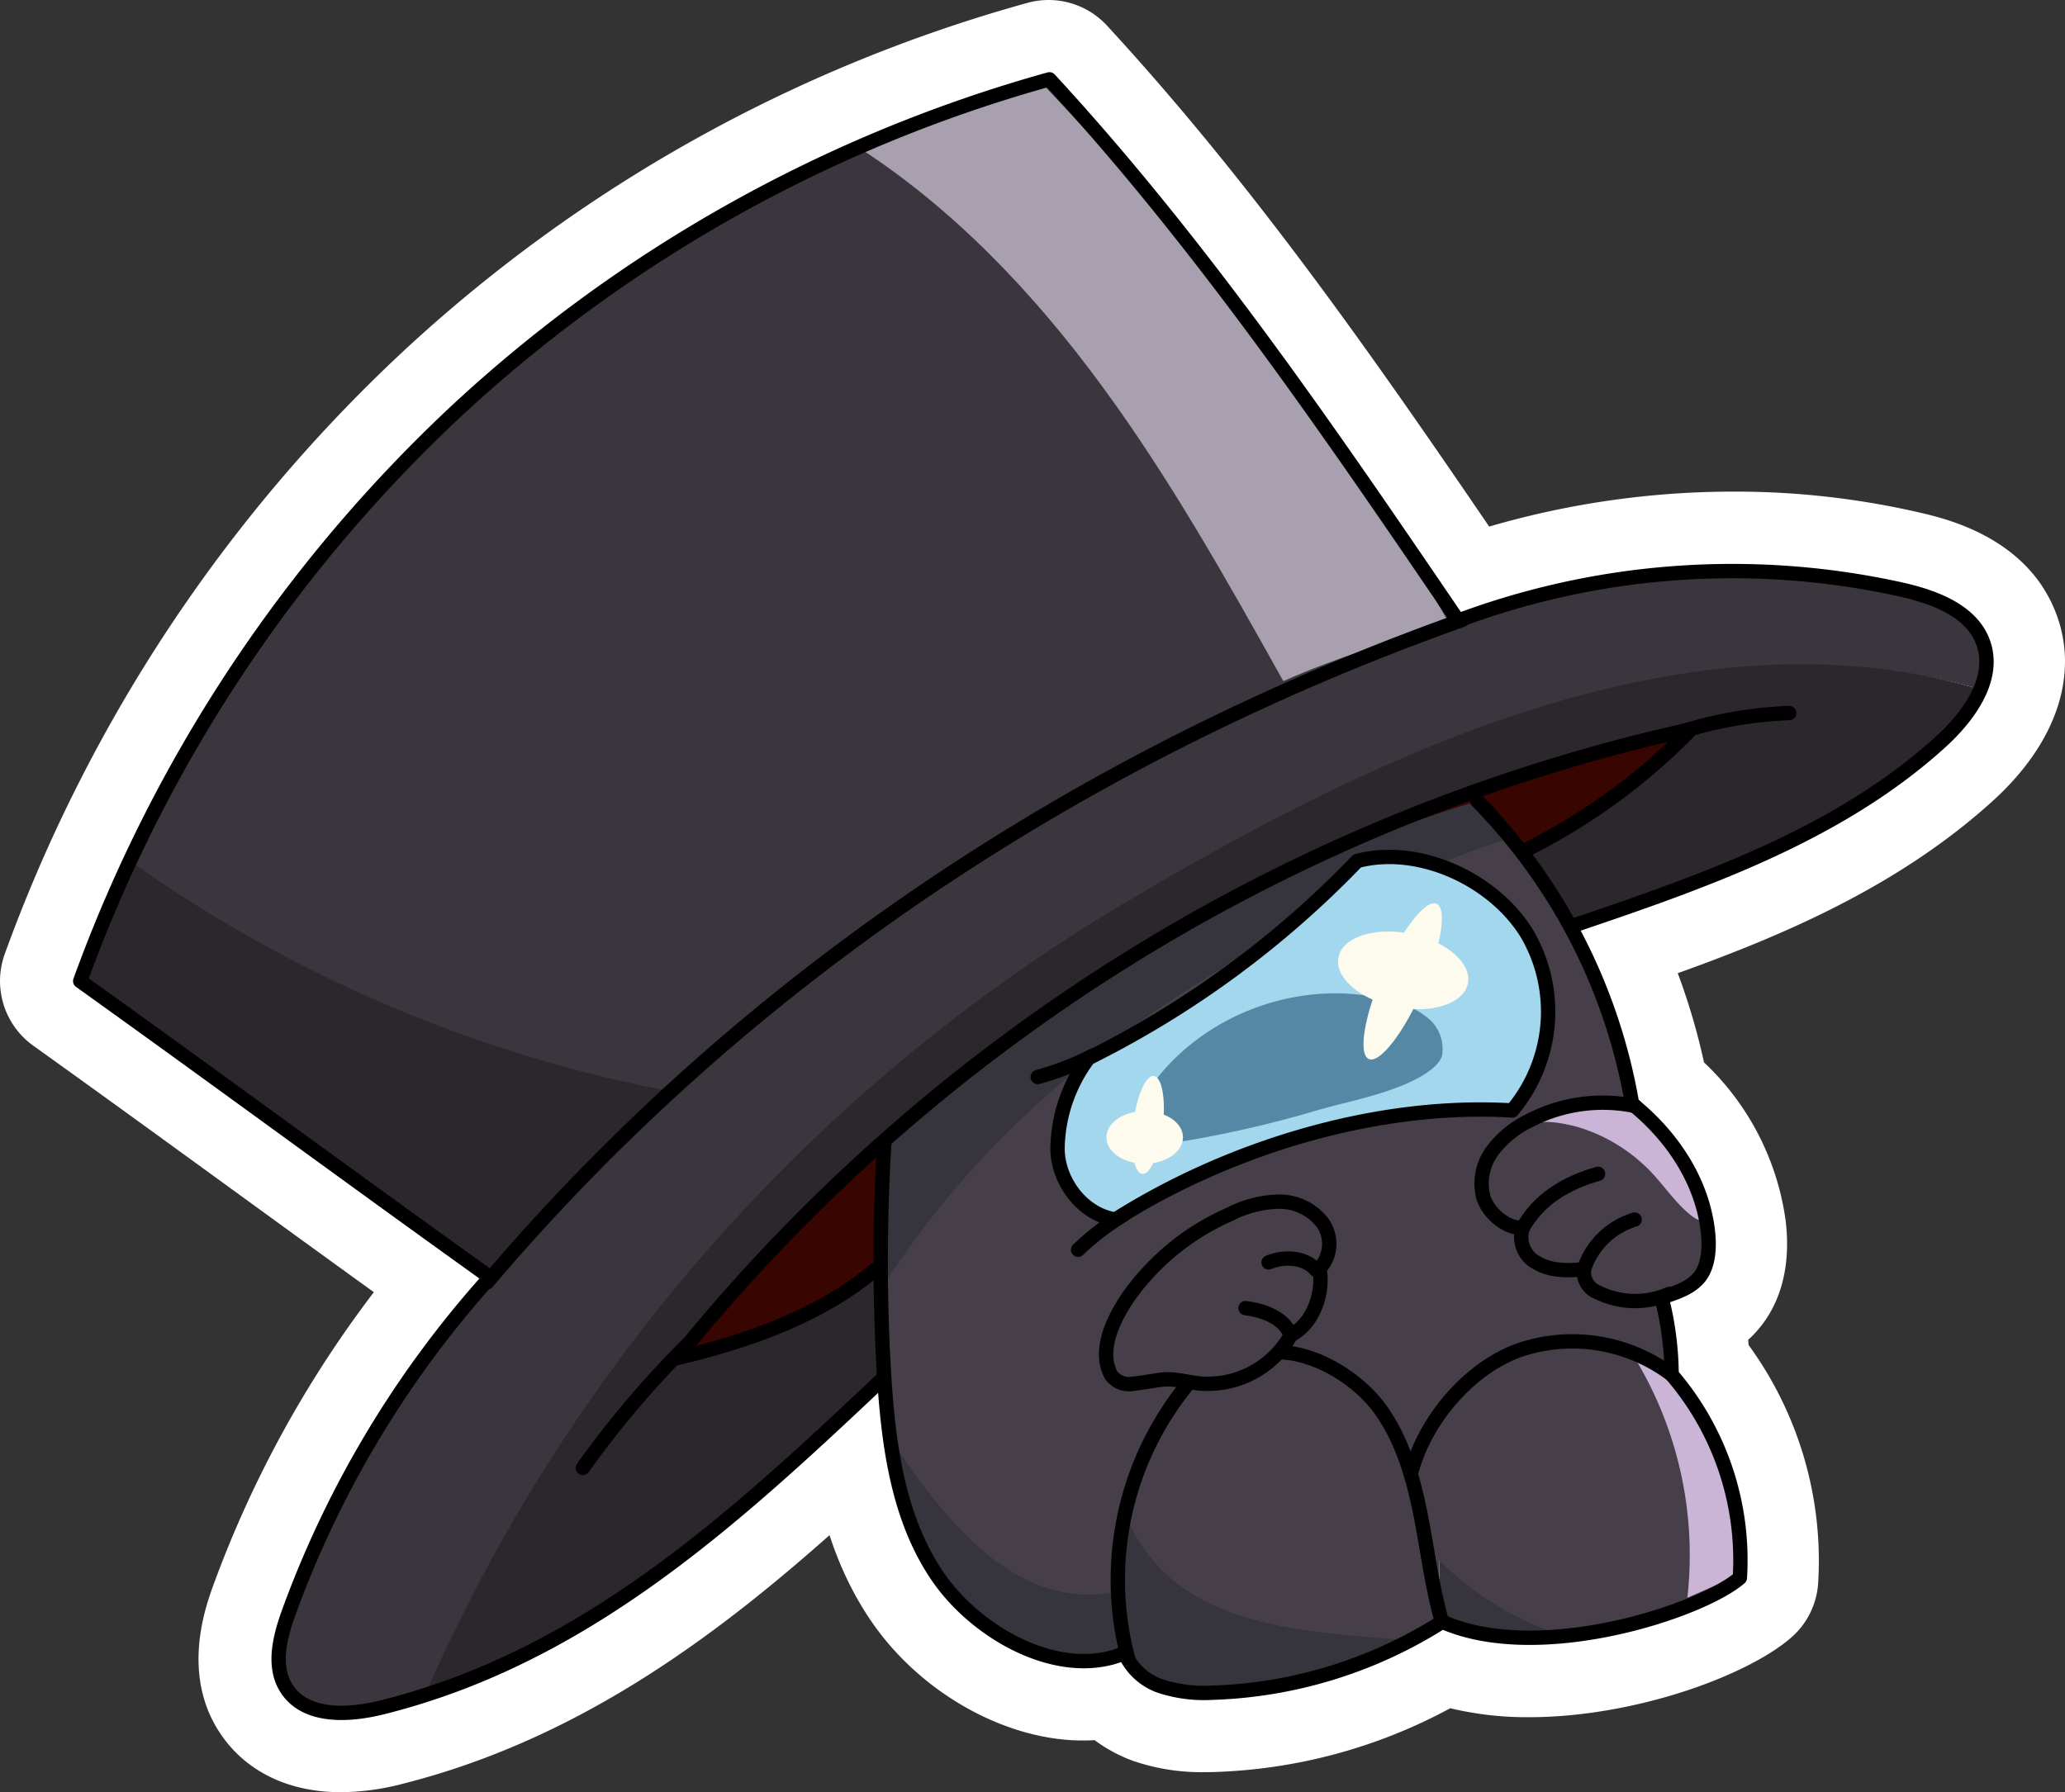 <svg xmlns="http://www.w3.org/2000/svg" viewBox="0 0 287.989 250"><rect x="0" y="0" width="287.989" height="250" fill="#333333" stroke="none"/><defs><style>.cls-1,.cls-2{fill:#fff;}.cls-2{stroke:#fff;stroke-width:10px;}.cls-13,.cls-2{stroke-linecap:round;stroke-linejoin:round;}.cls-3{fill:#3b363e;}.cls-4{fill:#2c272d;}.cls-5{fill:#380500;}.cls-6{fill:#36343c;}.cls-7{fill:#463f4a;}.cls-8{fill:#a2d7ee;}.cls-9{fill:#a9a0af;}.cls-10{fill:#5488a4;}.cls-11{fill:#fdfbed;}.cls-12{fill:#cab5d6;}.cls-13{fill:none;stroke:#000;stroke-width:2px;}</style></defs><title>among-us-gray-character-in-big-top-hat</title><g id="Layer_10"><path d="M53.511,268.935c-6.725-0-10.13-3.041-11.803-5.592-3.282-5.004-1.837-10.771-.213-15.237a148.827,148.827,0,0,1,25.368-44.054C58.79,198.249,50.644,192.33,42.725,186.575c-9.374-6.812-19.067-13.855-28.565-20.651a5,5,0,0,1-1.793-5.765,209.106,209.106,0,0,1,53.896-81.608,204.463,204.463,0,0,1,84.621-47.294,5,5,0,0,1,5.038,1.422c20.801,22.565,38.373,48.064,55.286,72.91a117.486,117.486,0,0,1,36.618-5.95,108.341,108.341,0,0,1,24.531,2.773c2.968.69,12.001,2.792,14.8,10.516a13.806,13.806,0,0,1-.463,10.183,4.996,4.996,0,0,1-6.022,2.86,70.026,70.026,0,0,0-19.791-2.771c-32.357,0-66.784,20.478-94.446,36.932l-1.558.926c-33.709,19.919-54.746,48.421-77.017,78.598-6.042,8.186-12.289,16.65-18.788,24.901a4.998,4.998,0,0,1-2.4,1.667c-2.161.693-4.205,1.278-6.251,1.791a28.661,28.661,0,0,1-6.909.922Z" class="cls-1" transform="translate(-6.006 -25)"/><path d="M152.246,36.068c21.394,23.208,39.234,49.413,56.99,75.51a111.683,111.683,0,0,1,38.59-6.939,103.302,103.302,0,0,1,23.398,2.643c4.552,1.059,9.64,2.955,11.232,7.349a8.809,8.809,0,0,1-.372,6.543,74.657,74.657,0,0,0-21.203-2.975c-34.343.001-69.519,21.293-98.559,38.56-44.086,26.051-67.286,66.752-97.177,104.703-1.944.623-3.919,1.196-5.938,1.701a23.959,23.959,0,0,1-5.696.772c-3.084,0-5.985-.838-7.621-3.333-2.049-3.125-.974-7.275.305-10.786A142.744,142.744,0,0,1,74.233,203.185C55.217,189.578,36.086,175.464,17.07,161.857A204.11,204.11,0,0,1,69.672,82.209a200.503,200.503,0,0,1,82.574-46.141m-.001-10a9.991,9.991,0,0,0-2.722.378,209.415,209.415,0,0,0-86.668,48.446,214.131,214.131,0,0,0-55.191,83.568,10,10,0,0,0,3.586,11.529c9.479,6.783,19.161,13.818,28.524,20.622,6.53,4.745,13.215,9.603,19.889,14.417a153.888,153.888,0,0,0-22.866,41.366c-1.189,3.267-4.348,11.945.73,19.689,1.922,2.932,6.555,7.85,15.984,7.85a33.656,33.656,0,0,0,8.123-1.071c2.15-.538,4.297-1.153,6.564-1.88a10,10,0,0,0,4.802-3.335c6.546-8.311,12.817-16.807,18.881-25.023,21.961-29.756,42.705-57.862,75.528-77.257l1.578-.939c27.137-16.142,60.909-36.23,91.893-36.231a65.034,65.034,0,0,1,18.379,2.568,9.992,9.992,0,0,0,12.045-5.72,18.717,18.717,0,0,0,.554-13.821c-3.722-10.274-14.745-12.84-18.367-13.683a113.381,113.381,0,0,0-25.665-2.903A122.435,122.435,0,0,0,213.252,99.708c-16.376-24.02-33.468-48.52-53.653-70.417a10.001,10.001,0,0,0-7.353-3.222Z" class="cls-1" transform="translate(-6.006 -25)"/><path d="M65.145,266.461a5,5,0,0,1-4.579-7.009A244.05,244.05,0,0,1,160.312,146.58c26.554-15.789,61.557-33.92,96.724-33.92a93.63,93.63,0,0,1,26.46,3.717,5,5,0,0,1,3.197,6.733,27.406,27.406,0,0,1-6.873,9.146c-15.322,13.881-35.465,20.695-53.238,26.707-29.979,10.141-60.711,30.354-93.952,61.793-18.233,17.244-38.899,36.789-65.96,45.467A5.005,5.005,0,0,1,65.145,266.461Z" class="cls-1" transform="translate(-6.006 -25)"/><path d="M257.036,117.66a88.238,88.238,0,0,1,25.048,3.513,22.184,22.184,0,0,1-5.62,7.377c-14.318,12.972-33.181,19.485-51.482,25.676-35.751,12.094-68.366,36.963-95.786,62.897-19.607,18.544-38.833,36.252-64.051,44.339a240.705,240.705,0,0,1,97.711-110.577C190.798,134.271,224.078,117.66,257.036,117.66m0-10c-36.385,0-72.176,18.507-99.291,34.63a248.184,248.184,0,0,0-60.338,50.063A252.072,252.072,0,0,0,55.987,257.444a9.999,9.999,0,0,0,12.211,13.54c28.145-9.026,49.249-28.985,67.869-46.596,32.706-30.933,62.838-50.785,92.119-60.689,18.234-6.168,38.9-13.159,54.992-27.737a31.433,31.433,0,0,0,8.126-10.916,10,10,0,0,0-6.395-13.465,98.62,98.62,0,0,0-27.872-3.921Z" class="cls-1" transform="translate(-6.006 -25)"/><path d="M127.908,202.146c-7.65,6.468-17.887,9.997-27.633,12.312a251.305,251.305,0,0,1,141.47-87.74A85.368,85.368,0,0,1,219.087,143.372" class="cls-2" transform="translate(-6.006 -25)"/><path d="M128.733,209.924a5.001,5.001,0,0,1-5-4.933c-.093-6.919.076-14.147.488-20.901a5,5,0,0,1,1.521-3.295c23.035-22.206,51.529-38.641,84.69-48.849a5.001,5.001,0,0,1,5.035,1.272c1.646,1.673,3.298,3.515,4.91,5.475a5,5,0,0,1-2.26,7.913c-15.447,5.224-28.277,18.016-40.685,30.387-14.086,14.044-28.652,28.567-47.607,32.812A4.995,4.995,0,0,1,128.733,209.924Z" class="cls-1" transform="translate(-6.006 -25)"/><path d="M211.903,136.725c1.616,1.642,3.149,3.365,4.612,5.144-34.35,11.616-53.927,55.475-87.783,63.056-.093-6.928.08-13.984.48-20.53,23.288-22.45,51.775-38.153,82.691-47.669m-.001-10a9.99,9.99,0,0,0-2.941.443c-33.918,10.441-63.084,27.273-86.689,50.027a10,10,0,0,0-3.041,6.59c-.42,6.878-.592,14.234-.497,21.273a10,10,0,0,0,12.184,9.624c20.368-4.561,35.455-19.603,50.045-34.15,12.554-12.517,24.412-24.341,38.756-29.191a10,10,0,0,0,4.52-15.825c-1.708-2.076-3.46-4.03-5.208-5.806a10.001,10.001,0,0,0-7.128-2.986Z" class="cls-1" transform="translate(-6.006 -25)"/><path d="M174.121,266.136a23.161,23.161,0,0,1-7.97-1.188,14.424,14.424,0,0,1-5.523-3.543,20.377,20.377,0,0,1-3.6.314c-8.785,0-18.852-5.741-24.481-13.96-3.869-5.65-6.248-12.48-7.487-21.495a5,5,0,0,1,9.143-3.411c3.615,5.546,8.587,7.941,14.883,10.973,2.526,1.216,5.231,2.519,8.062,4.129a13.977,13.977,0,0,1,1.237-3.865,5.001,5.001,0,0,1,4.471-2.764c.105,0,.211.003.317.01,13.013.824,20.328,6.405,26.206,10.889,4.517,3.446,8.084,6.167,13.504,6.622a5,5,0,0,1,1.898,9.414,67.203,67.203,0,0,1-29.796,7.867C174.697,266.133,174.409,266.136,174.121,266.136Z" class="cls-1" transform="translate(-6.006 -25)"/><path d="M130.013,225.584c7.396,11.35,18.958,11.545,31.775,21.424,1.068,0-1.068-6.408,1.068-10.68,21.094,1.335,24.491,16.237,39.608,17.504a62.353,62.353,0,0,1-27.561,7.299q-.388.006-.777.007a18.309,18.309,0,0,1-6.269-.888,8.402,8.402,0,0,1-5.124-4.653,14.464,14.464,0,0,1-5.707,1.124c-7.705,0-15.979-5.395-20.355-11.786-3.902-5.698-5.71-12.444-6.659-19.35m-.003-10.001a10.003,10.003,0,0,0-9.904,11.362c1.348,9.813,3.99,17.324,8.315,23.639,5.5,8.031,16.478,16.136,28.606,16.136q.991,0,1.963-.074a19.847,19.847,0,0,0,5.456,3.003,28.312,28.312,0,0,0,9.68,1.487q.47,0,.938-.008a72.223,72.223,0,0,0,32.032-8.435,10,10,0,0,0-3.797-18.827c-3.789-.318-6.339-2.144-10.888-5.615-6.076-4.636-14.397-10.985-28.923-11.904q-.318-.02-.634-.02a10.001,10.001,0,0,0-8.387,4.558c-1.098-.545-2.169-1.061-3.211-1.563-6.578-3.168-10.138-5.016-12.863-9.198a10.002,10.002,0,0,0-8.381-4.541Z" class="cls-1" transform="translate(-6.006 -25)"/><path d="M219.22,258.456a35.422,35.422,0,0,1-13.754-2.467,5.002,5.002,0,0,1-2.87-3.246,36.61,36.61,0,0,1-.951-10.006,5,5,0,0,1,7.018-4.575,30.868,30.868,0,0,0,4.103,1.365c4.53,1.28,10.168,2.873,15.528,10.901a5,5,0,0,1-3.667,7.752c-1.849.183-3.668.276-5.406.276Z" class="cls-1" transform="translate(-6.006 -25)"/><path d="M206.645,242.736c6.052,2.67,11.57,1.602,17.49,10.468-1.643.163-3.29.251-4.916.251a30.662,30.662,0,0,1-11.812-2.075,32.477,32.477,0,0,1-.762-8.645m.001-10a10,10,0,0,0-10.001,10,41.16,41.16,0,0,0,1.14,11.368,10,10,0,0,0,5.74,6.492,40.347,40.347,0,0,0,15.693,2.859c1.903,0,3.888-.101,5.9-.3a10,10,0,0,0,7.332-15.504c-6.384-9.561-13.287-11.512-18.326-12.936a26.929,26.929,0,0,1-3.444-1.128,9.993,9.993,0,0,0-4.036-.851Z" class="cls-1" transform="translate(-6.006 -25)"/><path d="M202.463,258.831q-.209,0-.417-.018-1.443-.121-2.916-.235c-10.921-.863-23.791-1.881-32.784-9.229a5.407,5.407,0,0,1-.723.98,5.238,5.238,0,0,1-2.968,1.605,24.463,24.463,0,0,1-4.945.513c-14.321,0-24.564-12.897-31.887-24.134a5.008,5.008,0,0,1-.765-2.05c-.362-2.639-.633-5.44-.853-8.816-.256-3.927-.415-8.119-.473-12.457a5,5,0,0,1,.762-2.72c22.689-36.239,61.694-55.425,90.419-65.138a4.999,4.999,0,0,1,5.463,1.56,84.448,84.448,0,0,1,17.727,37.662c3.87,3.575,5.803,7.46,7.68,11.23.426.856.861,1.731,1.331,2.624,1.841,3.497,2.763,9.732,1.042,13.708a10.813,10.813,0,0,1-4.789,5.067,58.661,58.661,0,0,1,.559,5.857A44.772,44.772,0,0,1,253.514,245.46a4.998,4.998,0,0,1-1.712,3.418c-4.831,4.187-16.767,8.272-27.175,9.302q-.246.024-.492.024a5,5,0,0,1-1.52-.237,50.287,50.287,0,0,1-10.564-4.733,4.999,4.999,0,0,1-3.743,3.064c-1.128.669-2.31,1.327-3.529,1.964A5.004,5.004,0,0,1,202.463,258.831Z" class="cls-1" transform="translate(-6.006 -25)"/><path d="M216.516,141.869a79.693,79.693,0,0,1,16.983,37.115c4.92,3.942,6.509,8.456,9.192,13.554,1.223,2.324,1.921,6.983.878,9.392-.986,2.279-3.607,3.285-5.966,4.061a43.762,43.762,0,0,1,1.403,10.757,39.662,39.662,0,0,1,9.522,28.351c-3.452,2.992-13.832,7.06-24.392,8.104a42.837,42.837,0,0,1-17.49-10.468,32.477,32.477,0,0,0,.762,8.645c-.126-.053-.257-.1-.382-.155-1.478.926-3.004,1.792-4.562,2.606-15.117-1.267-33.073-1.635-39.608-17.504-2.136,4.272,0,10.68-1.068,10.68a19.409,19.409,0,0,1-4.077.44c-12.02,0-21.034-11.639-27.697-21.864-.387-2.814-.634-5.653-.817-8.461-.256-3.928-.407-8.04-.463-12.198,19.742-31.531,53.433-51.44,87.783-63.056m-.002-10.001a9.985,9.985,0,0,0-3.202.527c-29.496,9.974-69.583,29.733-93.055,67.222a10,10,0,0,0-1.523,5.441c.059,4.422.222,8.699.483,12.714.228,3.502.511,6.417.889,9.172a10.001,10.001,0,0,0,1.529,4.099c5.149,7.901,17.207,26.404,36.075,26.404a29.477,29.477,0,0,0,5.905-.606,10.274,10.274,0,0,0,3.121-1.115,40.254,40.254,0,0,0,8.02,3.81c7.827,2.749,16.408,3.427,23.979,4.026q1.46.115,2.892.233.418.035.835.035a10,10,0,0,0,4.632-1.138c1.067-.558,2.108-1.131,3.113-1.713a9.987,9.987,0,0,0,2.975-1.437,56.577,56.577,0,0,0,7.912,3.187,10,10,0,0,0,3.04.473q.492,0,.984-.049c11.672-1.154,24.271-5.57,29.958-10.499a10,10,0,0,0,3.424-6.835,49.92,49.92,0,0,0-9.675-32.813q-.057-.817-.134-1.652a14.879,14.879,0,0,0,4.054-5.453c2.426-5.607,1.189-13.47-1.206-18.022-.435-.827-.845-1.65-1.279-2.522-1.809-3.635-3.813-7.663-7.56-11.507a89.498,89.498,0,0,0-18.462-38.335,10.001,10.001,0,0,0-7.725-3.648Z" class="cls-1" transform="translate(-6.006 -25)"/><path d="M161.453,200.11a4.992,4.992,0,0,1-.717-.052c-6.879-.997-12.425-7.708-12.363-14.958a26.466,26.466,0,0,1,5.289-15.456,4.993,4.993,0,0,1,1.788-1.511,130.858,130.858,0,0,0,36.13-26.517,4.998,4.998,0,0,1,2.311-1.349,22.511,22.511,0,0,1,5.735-.727,28.484,28.484,0,0,1,23.411,12.986,26.417,26.417,0,0,1-2.496,30.668,5.001,5.001,0,0,1-3.766,1.711c-.101,0-.202-.003-.303-.009-1.352-.082-2.743-.124-4.134-.124-15.761,0-33.784,5.444-48.212,14.563A5.001,5.001,0,0,1,161.453,200.11Z" class="cls-1" transform="translate(-6.006 -25)"/><path d="M199.626,144.541a23.561,23.561,0,0,1,19.162,10.622,21.476,21.476,0,0,1-2.014,24.744q-2.205-.134-4.437-.133c-17.543.001-36.22,6.069-50.883,15.336-4.568-.662-8.12-5.351-8.08-9.967a21.474,21.474,0,0,1,4.321-12.541,135.503,135.503,0,0,0,37.471-27.499,17.499,17.499,0,0,1,4.462-.562m0-10h-0a27.523,27.523,0,0,0-7.01.892,10,10,0,0,0-4.621,2.698,126.009,126.009,0,0,1-34.789,25.534,10,10,0,0,0-3.577,3.023,31.431,31.431,0,0,0-6.256,18.368c-.085,9.822,7.226,18.585,16.645,19.95a10,10,0,0,0,6.777-1.443c13.661-8.634,30.686-13.789,45.541-13.789,1.292,0,2.58.038,3.831.114q.304.018.606.018a10,10,0,0,0,7.532-3.423,31.521,31.521,0,0,0,2.979-36.593A33.658,33.658,0,0,0,199.626,134.541Z" class="cls-1" transform="translate(-6.006 -25)"/><path d="M74.311,208.053a4.988,4.988,0,0,1-2.614-.739c-8.827-5.418-16.576-11.271-24.07-16.933-5.098-3.852-10.37-7.834-16.023-11.719-3.339-2.294-5.875-4.081-8.9-6.211-2.389-1.683-5.084-3.581-8.731-6.122a5,5,0,0,1-1.884-5.689c2.111-6.311,4.283-12.444,7.64-18.098a5,5,0,0,1,7.201-1.52,187.318,187.318,0,0,0,74.037,31.41,5,5,0,0,1,2.603,8.472c-4.257,4.207-8.616,8.582-12.831,12.812-4.237,4.252-8.618,8.649-12.91,12.891A4.996,4.996,0,0,1,74.311,208.053Z" class="cls-1" transform="translate(-6.006 -25)"/><path d="M24.027,145.096a191.811,191.811,0,0,0,76.026,32.254c-8.548,8.45-17.192,17.254-25.741,25.704-14.522-8.913-25.737-18.792-39.877-28.511-5.965-4.1-9.356-6.569-17.606-12.315,1.95-5.831,4.059-11.844,7.198-17.131m-0-10a10.001,10.001,0,0,0-8.599,4.895c-3.608,6.077-5.972,12.751-8.083,19.066a10,10,0,0,0,3.768,11.377c3.637,2.533,6.324,4.426,8.706,6.104,2.995,2.109,5.581,3.931,8.951,6.247C34.332,186.605,39.558,190.553,44.612,194.371c7.589,5.733,15.436,11.661,24.469,17.205a9.999,9.999,0,0,0,12.261-1.411c4.301-4.252,8.685-8.651,12.924-12.905,4.213-4.228,8.569-8.6,12.817-12.798a10,10,0,0,0-5.206-16.944,182.284,182.284,0,0,1-72.047-30.566,10.001,10.001,0,0,0-5.803-1.856Z" class="cls-1" transform="translate(-6.006 -25)"/><path d="M184.865,125.019a5,5,0,0,1-4.366-2.561c-7.665-13.707-15.591-27.88-24.958-40.641C145.108,67.606,134.296,57.038,122.484,49.507a5,5,0,0,1,.439-8.682c7.417-3.735,14.334-5.753,21.658-7.89,1.585-.462,3.199-.933,4.854-1.432a5,5,0,0,1,5.059,1.333,397.957,397.957,0,0,1,57.845,76.646,5.001,5.001,0,0,1-2.891,7.271l-.19.058c-7.532,2.278-15.32,4.634-22.358,7.773A4.982,4.982,0,0,1,184.865,125.019Z" class="cls-1" transform="translate(-6.006 -25)"/><path d="M150.879,36.29c21.773,22.787,41.456,48.329,57.121,75.677-7.741,2.342-15.751,4.756-23.137,8.05-7.865-14.064-15.756-28.169-25.291-41.158s-20.812-24.905-34.399-33.568c8.566-4.313,16.525-6.233,25.706-9.001m-.001-10a9.989,9.989,0,0,0-2.886.426c-1.639.494-3.239.961-4.809,1.419-7.55,2.203-14.681,4.284-22.508,8.225a10,10,0,0,0-.879,17.364c11.28,7.192,21.654,17.35,31.714,31.053,9.184,12.511,17.033,26.547,24.625,40.122a9.994,9.994,0,0,0,12.801,4.252c6.751-3.011,14.385-5.32,21.769-7.554l.191-.058a10,10,0,0,0,5.782-14.542,402.946,402.946,0,0,0-58.568-77.615,10.001,10.001,0,0,0-7.231-3.092Z" class="cls-1" transform="translate(-6.006 -25)"/><path d="M168.626,189.358c-4.791,0-7.078-2.106-8.153-3.873-1.043-1.716-2.31-5.355.932-10.457,6.355-10,18.41-16.46,30.71-16.46a33.885,33.885,0,0,1,10.32,1.581,15.387,15.387,0,0,1,6.686,3.842,10.58,10.58,0,0,1,2.922,7.989c-.098,3.606-2.875,6.591-8.251,8.873a60.287,60.287,0,0,1-9.11,2.85c-1.602.406-3.115.789-4.651,1.263a163.585,163.585,0,0,1-17.028,3.951A25.603,25.603,0,0,1,168.626,189.358Z" class="cls-1" transform="translate(-6.006 -25)"/><path d="M192.115,163.568a28.939,28.939,0,0,1,8.8,1.344,10.657,10.657,0,0,1,4.588,2.53,5.599,5.599,0,0,1,1.542,4.402c-.049,1.81-3.004,3.471-5.207,4.406-4.449,1.887-8.745,2.537-13.284,3.938a159.576,159.576,0,0,1-16.421,3.805,20.801,20.801,0,0,1-3.508.365c-1.635,0-3.189-.333-3.882-1.472-.961-1.579-.111-3.617.881-5.177,5.614-8.834,16.082-14.142,26.49-14.142m0-10a41.542,41.542,0,0,0-34.93,18.778c-4.869,7.661-2.31,13.558-.984,15.738,1.426,2.343,4.936,6.274,12.425,6.274a30.421,30.421,0,0,0,5.246-.517,169.446,169.446,0,0,0,17.634-4.098c1.413-.436,2.865-.804,4.403-1.193a65.235,65.235,0,0,0,9.836-3.094c9.143-3.879,11.19-9.395,11.297-13.339a15.549,15.549,0,0,0-4.303-11.577,20.375,20.375,0,0,0-8.783-5.154,38.89,38.89,0,0,0-11.84-1.818Z" class="cls-1" transform="translate(-6.006 -25)"/><path d="M203.646,170.786a20.697,20.697,0,0,1-4.102-.419,18.519,18.519,0,0,1-8.364-3.911c-2.889-2.505-4.178-5.754-3.538-8.915.936-4.616,5.589-7.6,11.854-7.6a20.692,20.692,0,0,1,4.102.419c7.94,1.609,13.057,7.123,11.901,12.826C214.564,167.803,209.912,170.786,203.646,170.786Z" class="cls-1" transform="translate(-6.006 -25)"/><path d="M199.498,154.941a15.698,15.698,0,0,1,3.108.32c4.986,1.01,8.565,4.114,7.994,6.933-.449,2.214-3.325,3.593-6.954,3.593a15.702,15.702,0,0,1-3.108-.32c-4.986-1.01-8.565-4.114-7.994-6.933.449-2.214,3.325-3.593,6.954-3.593m.001-10h-0c-8.615 0-15.349,4.665-16.756,11.607-.994,4.904.936,10.02,5.162,13.685a23.254,23.254,0,0,0,10.647,5.034,25.712,25.712,0,0,0,5.094.519c8.615,0,15.348-4.664,16.755-11.607.994-4.904-.936-10.02-5.162-13.685a23.253,23.253,0,0,0-10.647-5.034,25.708,25.708,0,0,0-5.093-.519Z" class="cls-1" transform="translate(-6.006 -25)"/><path d="M165.525,192.332c-5.798,0-10.34-3.809-10.34-8.671s4.542-8.671,10.34-8.671c5.798,0,10.34,3.809,10.34,8.671S171.324,192.332,165.525,192.332Z" class="cls-1" transform="translate(-6.006 -25)"/><path d="M165.526,179.989c2.949,0,5.34,1.644,5.34,3.671s-2.391,3.671-5.34,3.671-5.34-1.644-5.34-3.671,2.391-3.671,5.34-3.671m0-10c-8.602,0-15.34,6.005-15.34,13.671s6.738,13.671,15.34,13.671,15.34-6.005,15.34-13.671-6.738-13.671-15.34-13.671Z" class="cls-1" transform="translate(-6.006 -25)"/><path d="M197.121,177.797a5.808,5.808,0,0,1-2.334-.484c-2.146-.935-4.495-3.327-3.501-9.411a40.566,40.566,0,0,1,2.882-9.201C196.692,152.907,200.775,146,205.89,146a5.804,5.804,0,0,1,2.333.483c6.065,2.644,3.685,11.582.62,18.613C206.317,170.891,202.234,177.797,197.121,177.797Z" class="cls-1" transform="translate(-6.006 -25)"/><path d="M205.89,151a.831.831,0,0,1,.336.067c1.521.663.64,6.049-1.966,12.031-2.429,5.574-5.5,9.699-7.138,9.699a.831.831,0,0,1-.336-.067c-1.521-.663-.64-6.049,1.966-12.031,2.429-5.574,5.5-9.698,7.138-9.699m0-10h-.001c-6.28.001-10.07,5.132-11.315,6.818a46.453,46.453,0,0,0-4.989,8.886,44.989,44.989,0,0,0-3.233,10.392c-1.652,10.107,3.953,13.718,6.439,14.801a10.774,10.774,0,0,0,4.331.9c6.281,0,10.071-5.132,11.316-6.818a46.458,46.458,0,0,0,4.989-8.886,44.987,44.987,0,0,0,3.233-10.392c1.652-10.107-3.952-13.718-6.439-14.801a10.774,10.774,0,0,0-4.331-.9Z" class="cls-1" transform="translate(-6.006 -25)"/><path d="M165.254,193.756a6.35,6.35,0,0,1-.667-.04c-1.366-.163-4.64-1.1-5.547-6.274a22.322,22.322,0,0,1-.066-6.355c.834-6.987,3.661-10.994,7.758-10.994a6.26,6.26,0,0,1,.669.04c1.364.162,4.638,1.1,5.545,6.273a22.322,22.322,0,0,1,.066,6.355C172.178,189.749,169.351,193.756,165.254,193.756Z" class="cls-1" transform="translate(-6.006 -25)"/><path d="M166.732,175.093a.635.635,0,0,1,.076.004c1.135.135,1.69,3.302,1.24,7.072-.44,3.687-1.678,6.586-2.793,6.586a.637.637,0,0,1-.076-.004c-1.135-.135-1.69-3.302-1.24-7.072.44-3.687,1.678-6.586,2.793-6.586m0-10h-.001c-2.554 0-11.018,1.111-12.722,15.402a27.365,27.365,0,0,0,.106,7.811c1.215,6.926,5.9,9.9,9.88,10.375a10.67,10.67,0,0,0,1.26.075c2.554,0,11.018-1.111,12.723-15.402a27.364,27.364,0,0,0-.106-7.811c-1.215-6.926-5.9-9.9-9.88-10.375a10.672,10.672,0,0,0-1.26-.075Z" class="cls-1" transform="translate(-6.006 -25)"/><path d="M243.001,200.211a7.146,7.146,0,0,1-4.381-1.749,29.404,29.404,0,0,1-4.363-4.521,30.257,30.257,0,0,0-2.292-2.568c-.093-.088-.194-.18-.297-.27a18.392,18.392,0,0,0-7.078-4.074,12.717,12.717,0,0,0-3.117-.526,1.967,1.967,0,0,0-.299.016,2.33,2.33,0,0,0,.963-.54l-6.601-7.511a19.383,19.383,0,0,1,12.654-4.678,18.6,18.6,0,0,1,7.521,1.552,19.216,19.216,0,0,1,10.329,11.32c.236.678.488,1.35.741,2.023.354.942.707,1.886,1.026,2.847.363,1.09,1.325,3.983-.465,6.465A5.362,5.362,0,0,1,243.001,200.211Z" class="cls-1" transform="translate(-6.006 -25)"/><path d="M228.191,178.792a13.729,13.729,0,0,1,5.512,1.13,14.34,14.34,0,0,1,7.615,8.382c.558,1.607,1.205,3.181,1.747,4.809.425,1.278.472,2.098-.064,2.098a2.579,2.579,0,0,1-1.294-.682c-2.343-1.839-4.085-4.685-6.305-6.786q-.217-.205-.44-.401a23.282,23.282,0,0,0-9.086-5.144,18.432,18.432,0,0,0-4.403-.694,4.019,4.019,0,0,0-2.636.721,14.261,14.261,0,0,1,9.354-3.433" class="cls-1" transform="translate(-6.006 -25)"/><path d="M241.205,252.88a5,5,0,0,1-4.967-5.576,47.927,47.927,0,0,0-6.374-29.845,5,5,0,0,1,4.298-7.555h.027a12.961,12.961,0,0,1,10.446,5.083,18.974,18.974,0,0,1,2.624,5.2,14.981,14.981,0,0,0,.995,2.32c3.525,5.867,4.231,11.52,4.854,16.508.2,1.6.388,3.111.659,4.629a5,5,0,0,1-2.915,5.456l-7.638,3.358A4.999,4.999,0,0,1,241.205,252.88Z" class="cls-1" transform="translate(-6.006 -25)"/><path d="M234.162,214.905a8.013,8.013,0,0,1,6.508,3.13c1.588,2.068,1.954,4.814,3.297,7.049,3.975,6.615,3.704,12.857,4.876,19.439-2.726,1.195-4.913,2.162-7.638,3.358a53.109,53.109,0,0,0-7.043-32.975m-0-10a10,10,0,0,0-8.596,15.11,42.9,42.9,0,0,1,5.706,26.714,10,10,0,0,0,13.949,10.31c1.367-.6,2.599-1.142,3.832-1.684,1.224-.539,2.448-1.078,3.807-1.673a10,10,0,0,0,5.829-10.911c-.248-1.39-.428-2.838-.62-4.372-.65-5.209-1.46-11.691-5.53-18.464-.125-.223-.395-.95-.591-1.481a23.483,23.483,0,0,0-3.347-6.509,18.095,18.095,0,0,0-14.385-7.038l-.054-0Z" class="cls-1" transform="translate(-6.006 -25)"/><path d="M53.508,270c-7.201,0-10.877-3.301-12.693-6.071-3.997-6.097-1.327-13.429-.322-16.189A150.04,150.04,0,0,1,65.312,204.252C57.518,198.645,49.692,192.958,42.084,187.43c-9.403-6.833-19.073-13.86-28.545-20.638a6.085,6.085,0,0,1-2.174-7.001A210.156,210.156,0,0,1,65.536,77.769a205.526,205.526,0,0,1,85.058-47.54A6.068,6.068,0,0,1,156.707,31.954c20.845,22.613,38.22,47.82,54.933,72.37a118.686,118.686,0,0,1,36.2-5.745,109.424,109.424,0,0,1,24.76,2.792c3.108.723,12.565,2.924,15.562,11.193,2.389,6.593-.319,13.868-7.624,20.484-15.486,14.03-35.74,20.881-53.61,26.926a6.068,6.068,0,1,1-3.889-11.496c16.748-5.665,35.732-12.086,49.351-24.424,3.165-2.866,4.917-5.822,4.361-7.355-.485-1.338-2.936-2.583-6.902-3.507a97.255,97.255,0,0,0-22.015-2.479,106.263,106.263,0,0,0-36.492,6.556,6.07,6.07,0,0,1-7.124-2.278c-16.659-24.485-33.864-49.772-53.907-72.035A193.05,193.05,0,0,0,73.808,86.648,198.133,198.133,0,0,0,24.382,159.633c8.314,5.973,16.699,12.065,24.836,17.979,9.361,6.803,19.041,13.836,28.545,20.638A6.068,6.068,0,0,1,78.737,207.25,137.436,137.436,0,0,0,51.896,251.891c-1.478,4.061-1.086,5.147-.932,5.384.196.298,1.051.599,2.522.599a18.054,18.054,0,0,0,4.248-.597c27.435-6.864,48.61-26.892,67.292-44.562a6.068,6.068,0,1,1,8.336,8.82c-19.764,18.692-42.166,39.88-72.683,47.516A29.772,29.772,0,0,1,53.508,270Z" class="cls-1" transform="translate(-6.006 -25)"/><path d="M152.246,35a1.067,1.067,0,0,1,.785.344C174.332,58.45,192.296,84.781,209.651,110.289a112.791,112.791,0,0,1,38.189-6.71,104.378,104.378,0,0,1,23.627,2.662c4.26.991,10.137,2.902,11.994,8.026,2.228,6.148-2.978,12.084-6.279,15.075-14.717,13.333-34.448,20.007-51.857,25.896a1.068,1.068,0,0,1-.684-2.023c17.212-5.822,36.719-12.421,51.107-25.455,2.905-2.631,7.508-7.789,5.705-12.764-1.143-3.157-4.47-5.277-10.469-6.673a102.258,102.258,0,0,0-23.147-2.609A110.59,110.59,0,0,0,209.607,112.58a1.071,1.071,0,0,1-1.254-.401c-17.335-25.479-35.258-51.821-56.448-74.903a198.366,198.366,0,0,0-81.506,45.715A203.019,203.019,0,0,0,18.351,161.46c9.299,6.66,18.766,13.539,27.928,20.197,9.376,6.813,19.07,13.858,28.575,20.659A1.069,1.069,0,0,1,75.026,203.9a142.468,142.468,0,0,0-27.828,46.281c-1.211,3.329-2.208,7.1-.415,9.835,1.44,2.198,4.069,2.857,6.704,2.857a23.214,23.214,0,0,0,5.461-.746c28.704-7.182,50.385-27.687,69.514-45.78a1.068,1.068,0,1,1,1.467,1.552C110.61,236.171,88.713,256.881,59.466,264.199A25.186,25.186,0,0,1,53.508,265c-3.233,0-6.575-.859-8.511-3.813-2.324-3.545-1.117-8.135.195-11.737a144.672,144.672,0,0,1,27.452-46.09c-9.2-6.59-18.559-13.391-27.62-19.975-9.376-6.813-19.07-13.858-28.575-20.659a1.067,1.067,0,0,1-.383-1.231A205.145,205.145,0,0,1,68.944,81.428a200.569,200.569,0,0,1,83.011-46.387A1.071,1.071,0,0,1,152.246,35m0-10a11.069,11.069,0,0,0-3.01.417A210.478,210.478,0,0,0,62.127,74.111a215.188,215.188,0,0,0-55.467,83.987,11.104,11.104,0,0,0,3.975,12.765c9.458,6.768,19.126,13.793,28.476,20.588,6.257,4.547,12.644,9.188,19.035,13.801A155.107,155.107,0,0,0,35.794,246.03c-1.121,3.078-4.532,12.448.84,20.64C40.156,272.042,46.148,275,53.508,275a34.731,34.731,0,0,0,8.384-1.1C93.681,265.946,116.589,244.28,136.801,225.164a11.068,11.068,0,0,0,.434-15.648,11.068,11.068,0,0,0-15.638-.44c-18.112,17.13-38.618,36.523-64.514,43.207a132.421,132.421,0,0,1,25.368-41.684A11.069,11.069,0,0,0,80.682,194.189c-9.462-6.77-19.12-13.788-28.46-20.575l-.064-.047C45.049,168.402,37.754,163.1,30.477,157.858A193.128,193.128,0,0,1,77.216,90.307a187.723,187.723,0,0,1,71.506-41.621c18.921,21.436,35.396,45.65,51.363,69.117a11.071,11.071,0,0,0,12.955,4.169,101.258,101.258,0,0,1,34.795-6.259,92.248,92.248,0,0,1,20.88,2.348c.816.19,1.478.376,2.012.548a18.121,18.121,0,0,1-1.694,1.738c-12.849,11.64-31.31,17.885-47.598,23.394a11.068,11.068,0,1,0,7.124,20.958c18.302-6.191,39.079-13.219,55.335-27.947,8.779-7.953,12.048-17.39,8.967-25.893-3.92-10.82-15.367-13.484-19.129-14.359a114.411,114.411,0,0,0-25.894-2.923,121.745,121.745,0,0,0-34.147,4.878C197.513,74.727,180.604,50.5,160.384,28.566A11.094,11.094,0,0,0,152.246,25Z" class="cls-1" transform="translate(-6.006 -25)"/><path d="M174.115,267.204a24.528,24.528,0,0,1-8.328-1.251,15.596,15.596,0,0,1-5.529-3.403,21.617,21.617,0,0,1-3.243.242h-.002c-10.685,0-20.429-7.246-25.348-14.428-6.328-9.241-7.836-20.287-8.524-30.846a275.002,275.002,0,0,1,.015-33.493,6.076,6.076,0,0,1,6.052-5.698c.107,0,.283.006.39.013a6.067,6.067,0,0,1,5.672,6.427,262.419,262.419,0,0,0-.018,31.962c.575,8.834,1.751,17.95,6.427,24.778,3.563,5.203,10.187,9.127,15.407,9.127a8.304,8.304,0,0,0,3.271-.621,6.069,6.069,0,0,1,4.757.001,6.102,6.102,0,0,1,3.295,3.434,2.732,2.732,0,0,0,1.518,1.097,13.267,13.267,0,0,0,4.197.523q.347,0,.682-.006a57.417,57.417,0,0,0,28.998-8.979,6.064,6.064,0,0,1,5.703-.395,24.165,24.165,0,0,0,9.719,1.701c8.763,0,18.566-2.981,23.321-5.566a33.598,33.598,0,0,0-8.107-21.079,6.083,6.083,0,0,1-1.498-3.779,38.854,38.854,0,0,0-1.146-9.215,6.032,6.032,0,0,1,3.912-7.523l.305-.1a17.346,17.346,0,0,0,2.033-.752,7.449,7.449,0,0,0-.02-2.045c-.599-4.893-3.631-9.854-8.32-13.61a6.05,6.05,0,0,1-2.19-3.729,73.6,73.6,0,0,0-19.936-39.007,6.068,6.068,0,0,1,8.647-8.517,85.964,85.964,0,0,1,22.852,43.3c6.202,5.592,10.084,12.663,10.993,20.088.554,4.526-.271,8.337-2.387,11.02a11.915,11.915,0,0,1-3.144,2.757c.225,1.671.354,3.313.438,4.814a45.942,45.942,0,0,1,9.603,31.093,6.02,6.02,0,0,1-2.076,4.146c-5.381,4.663-20.365,9.857-33.267,9.858a38.973,38.973,0,0,1-11.599-1.614A69.287,69.287,0,0,1,175,267.197C174.713,267.201,174.416,267.204,174.115,267.204Z" class="cls-1" transform="translate(-6.006 -25)"/><path d="M211.903,135.658a1.066,1.066,0,0,1,.761.318A80.827,80.827,0,0,1,234.483,178.407c6.035,4.949,9.804,11.346,10.625,18.054.271,2.213.257,5.279-1.35,7.316a9.812,9.812,0,0,1-4.853,2.91,47.74,47.74,0,0,1,1.155,9.646,40.706,40.706,0,0,1,9.534,28.844,1.069,1.069,0,0,1-.366.73c-4.074,3.531-17.549,8.634-29.989,8.634a31.88,31.88,0,0,1-12.122-2.114,64.557,64.557,0,0,1-32.195,9.771c-.263.004-.532.007-.805.007a19.449,19.449,0,0,1-6.623-.952,9.748,9.748,0,0,1-5.307-4.302,15.802,15.802,0,0,1-5.171.84c-8.071,0-16.634-5.551-21.224-12.253-5.647-8.246-7.019-18.497-7.66-28.346a269.873,269.873,0,0,1,.017-32.863,1.063,1.063,0,0,1,1.061-1.003q.035,0,.07.002a1.068,1.068,0,0,1,1.001,1.131,267.667,267.667,0,0,0-.017,32.594c.621,9.545,1.935,19.456,7.291,27.278,4.263,6.226,12.291,11.302,19.533,11.302a13.264,13.264,0,0,0,5.229-1.02,1.069,1.069,0,0,1,1.419.606,7.368,7.368,0,0,0,4.489,4.025,17.48,17.48,0,0,0,5.901.823q.388,0,.764-.006a62.481,62.481,0,0,0,31.573-9.741,1.064,1.064,0,0,1,1.001-.07,29.242,29.242,0,0,0,11.767,2.139c11.36,0,23.931-4.4,28.266-7.819a38.532,38.532,0,0,0-9.29-27.118,1.068,1.068,0,0,1-.264-.665,43.111,43.111,0,0,0-1.357-10.486,1.069,1.069,0,0,1,.688-1.325l.301-.099c1.722-.562,3.502-1.144,4.511-2.423.898-1.139,1.22-3.175.907-5.734-.756-6.177-4.458-12.338-10.156-16.903a1.063,1.063,0,0,1-.385-.655,78.652,78.652,0,0,0-21.304-41.687,1.067,1.067,0,0,1,.762-1.817m36.624,109.442h0M211.903,125.658a11.067,11.067,0,0,0-7.894,18.826,68.569,68.569,0,0,1,18.576,36.345,11.037,11.037,0,0,0,4.004,6.801,18.004,18.004,0,0,1,6.076,8.453,10.996,10.996,0,0,0-5.657,13.112,36.685,36.685,0,0,1,.936,7.953,11.099,11.099,0,0,0,2.735,6.892,28.441,28.441,0,0,1,6.62,14.707,51.832,51.832,0,0,1-18.073,3.642,19.631,19.631,0,0,1-7.704-1.276,11.064,11.064,0,0,0-10.372.733,52.359,52.359,0,0,1-26.425,8.217q-.296.005-.603.005a14.787,14.787,0,0,1-1.858-.094,11.06,11.06,0,0,0-9.531-5.446,11.007,11.007,0,0,0-4.336.885,3.381,3.381,0,0,1-1.311.22c-3.596,0-8.657-3.119-11.282-6.952-3.995-5.834-5.035-14.154-5.563-22.277a257.361,257.361,0,0,1,.019-31.335A11.068,11.068,0,0,0,129.887,173.347c-.21-.013-.445-.021-.68-.021a11.082,11.082,0,0,0-11.042,10.392,280.196,280.196,0,0,0-.014,34.124c.734,11.27,2.379,23.11,9.388,33.345,6.801,9.931,18.646,16.603,29.475,16.603q.829,0,1.647-.05a20.996,20.996,0,0,0,5.421,2.912,29.296,29.296,0,0,0,10.033,1.551c.326,0,.648-.003.963-.008a73.994,73.994,0,0,0,33.188-8.906,45.728,45.728,0,0,0,10.971,1.251c14.674,0,30.391-5.75,36.538-11.077a11.004,11.004,0,0,0,3.791-7.568,51.095,51.095,0,0,0-9.698-33.274q-.026-.358-.057-.723a16.141,16.141,0,0,0,1.799-1.932c2.957-3.749,4.141-8.84,3.422-14.72a37.265,37.265,0,0,0-11.381-22.046A91.046,91.046,0,0,0,219.792,128.961a11.144,11.144,0,0,0-7.889-3.304Z" class="cls-1" transform="translate(-6.006 -25)"/><path d="M100.274,220.527a6.068,6.068,0,0,1-4.737-9.86,255.841,255.841,0,0,1,144.916-89.877,6.068,6.068,0,0,1,5.61,10.191,91.624,91.624,0,0,1-24.269,17.822,6.142,6.142,0,0,1-2.708.637,6.063,6.063,0,0,1-5.626-8.333,245.106,245.106,0,0,0-90.998,57.625q.788-.595,1.526-1.219a6.068,6.068,0,1,1,7.834,9.269c-7.205,6.091-16.784,10.407-30.147,13.582A6.067,6.067,0,0,1,100.274,220.527Z" class="cls-1" transform="translate(-6.006 -25)"/><path d="M241.748,125.65a1.069,1.069,0,0,1,.757,1.819A86.653,86.653,0,0,1,219.563,144.328a1.068,1.068,0,0,1-.953-1.912,83.2,83.2,0,0,0,19.68-13.822A248.77,248.77,0,0,0,103.12,212.645c10.617-2.806,18.327-6.434,24.098-11.314a1.068,1.068,0,1,1,1.379,1.631c-6.583,5.566-15.504,9.55-28.076,12.536a1.068,1.068,0,0,1-1.081-1.706A250.826,250.826,0,0,1,241.517,125.676a1.067,1.067,0,0,1,.23-.025m0-10a11.088,11.088,0,0,0-2.391.262,260.832,260.832,0,0,0-147.724,91.632,11.068,11.068,0,0,0,11.182,17.687c14.174-3.367,24.412-8.016,32.239-14.634a11.068,11.068,0,0,0,1.305-15.599,11.109,11.109,0,0,0-1.328-1.325,240.277,240.277,0,0,1,74.036-45.599c.037.08.076.16.116.239a11.01,11.01,0,0,0,9.904,6.126,11.14,11.14,0,0,0,4.892-1.139l.047-.023a96.622,96.622,0,0,0,25.598-18.786,11.069,11.069,0,0,0-7.877-18.841Z" class="cls-1" transform="translate(-6.006 -25)"/><path d="M161.453,201.178a6.062,6.062,0,0,1-.859-.062c-7.399-1.072-13.355-8.261-13.289-16.026a27.527,27.527,0,0,1,5.495-16.076,6.1,6.1,0,0,1,2.178-1.839A129.813,129.813,0,0,0,190.814,140.873a6.063,6.063,0,0,1,2.806-1.638,23.661,23.661,0,0,1,6.03-.764,29.568,29.568,0,0,1,24.294,13.492,27.508,27.508,0,0,1-2.599,31.935,6.075,6.075,0,0,1-4.575,2.077c-.098,0-.257-.005-.354-.011-1.326-.081-2.684-.121-4.045-.121-15.822,0-33.199,5.248-47.676,14.396A6.067,6.067,0,0,1,161.453,201.178Zm.375-23.871a14.924,14.924,0,0,0-2.387,7.888,4.431,4.431,0,0,0,1.458,3.144c15.808-9.322,34.425-14.631,51.501-14.631q.677,0,1.353.012a15.539,15.539,0,0,0-.121-15.357,17.577,17.577,0,0,0-14.069-7.741,12.204,12.204,0,0,0-1.392.078A140.927,140.927,0,0,1,161.827,177.307Z" class="cls-1" transform="translate(-6.006 -25)"/><path d="M199.65,143.471a24.431,24.431,0,0,1,20.045,11.128,22.405,22.405,0,0,1-2.117,26.01,1.082,1.082,0,0,1-.809.365q-.03,0-.061-.002c-1.428-.087-2.877-.13-4.338-.13-16.593,0-35.095,5.531-50.347,15.17a1.068,1.068,0,0,1-.571.165,1.089,1.089,0,0,1-.153-.011c-4.921-.713-9.04-5.766-8.995-11.034a22.561,22.561,0,0,1,4.527-13.163,1.068,1.068,0,0,1,.382-.323,134.683,134.683,0,0,0,37.185-27.289,1.061,1.061,0,0,1,.493-.288,18.654,18.654,0,0,1,4.758-.599m-38.419,50.516c15.521-9.716,34.299-15.28,51.169-15.28q1.971,0,3.903.102a20.528,20.528,0,0,0,1.577-23.084,22.526,22.526,0,0,0-18.318-10.105,16.345,16.345,0,0,0-3.844.443A136.662,136.662,0,0,1,158.405,173.439a20.106,20.106,0,0,0-3.964,11.713c-.035,4.12,3.038,8.072,6.79,8.836m38.419-60.516a28.673,28.673,0,0,0-7.308.929,11.039,11.039,0,0,0-5.121,2.994,124.955,124.955,0,0,1-34.494,25.315,11.1,11.1,0,0,0-3.95,3.334,32.509,32.509,0,0,0-6.471,19.001c-.089,10.346,7.624,19.578,17.561,21.017a11.217,11.217,0,0,0,1.587.114,11.052,11.052,0,0,0,5.914-1.713c13.496-8.53,30.321-13.622,45.004-13.622,1.26,0,2.516.037,3.731.111.242.014.455.02.667.02a11.073,11.073,0,0,0,8.336-3.782,32.614,32.614,0,0,0,3.086-37.865,34.27,34.27,0,0,0-28.543-15.856ZM173.101,176.755a144.955,144.955,0,0,0,27.178-21.105,12.714,12.714,0,0,1,9.104,5.348,10.374,10.374,0,0,1,1,7.733,106.961,106.961,0,0,0-37.282,8.024Z" class="cls-1" transform="translate(-6.006 -25)"/><path d="M73.808,209.954a6.068,6.068,0,0,1-4.629-9.991c35.713-42.093,83.656-74.672,138.648-94.219a6.068,6.068,0,0,1,4.067,11.435c-52.981,18.832-99.13,50.172-133.458,90.633A6.064,6.064,0,0,1,73.808,209.954Z" class="cls-1" transform="translate(-6.006 -25)"/><path d="M209.857,110.394a1.068,1.068,0,0,1,.359,2.074c-53.809,19.126-100.696,50.977-135.594,92.108a1.068,1.068,0,0,1-1.629-1.382c35.141-41.419,82.344-73.487,136.507-92.739a1.067,1.067,0,0,1,.356-.061m0-10a11.039,11.039,0,0,0-3.692.634C150.33,120.875,101.648,153.965,65.368,196.725a11.068,11.068,0,0,0,16.877,14.324c33.761-39.792,79.17-70.622,131.32-89.158a11.068,11.068,0,0,0-3.708-21.497Z" class="cls-1" transform="translate(-6.006 -25)"/><path d="M87.168,235.836a6.068,6.068,0,0,1-4.937-9.594,141.538,141.538,0,0,1,15.218-17.952,6.068,6.068,0,1,1,8.57,8.592A129.5,129.5,0,0,0,92.108,233.292,6.074,6.074,0,0,1,87.168,235.836Z" class="cls-1" transform="translate(-6.006 -25)"/><path d="M101.733,211.519a1.068,1.068,0,0,1,.755,1.824,134.486,134.486,0,0,0-14.449,17.045,1.068,1.068,0,0,1-1.739-1.24,136.533,136.533,0,0,1,14.68-17.317,1.062,1.062,0,0,1,.753-.312m0-10h-.001a10.993,10.993,0,0,0-7.824,3.241,146.519,146.519,0,0,0-15.749,18.58A11.068,11.068,0,1,0,96.188,236.184a124.412,124.412,0,0,1,13.363-15.762,11.068,11.068,0,0,0-7.817-18.904Z" class="cls-1" transform="translate(-6.006 -25)"/><path d="M239.079,133.564a6.068,6.068,0,0,1-1.958-11.812,63.3,63.3,0,0,1,18.067-3.347c.062-.002.147-.003.21-.003a6.068,6.068,0,0,1,.249,12.131,51.137,51.137,0,0,0-14.608,2.706A6.052,6.052,0,0,1,239.079,133.564Z" class="cls-1" transform="translate(-6.006 -25)"/><path d="M255.397,123.402a1.068,1.068,0,0,1,.059,2.135,56.15,56.15,0,0,0-16.032,2.969,1.068,1.068,0,1,1-.689-2.021,58.297,58.297,0,0,1,16.642-3.083l.021-0m0-10c-.065,0-.152.001-.217.002q-.09.002-.18.005a68.293,68.293,0,0,0-19.494,3.612,11.068,11.068,0,1,0,7.158,20.946,46.137,46.137,0,0,1,13.167-2.437,11.068,11.068,0,0,0-.434-22.128Z" class="cls-1" transform="translate(-6.006 -25)"/><path d="M150.605,181.305a6.069,6.069,0,0,1-1.597-11.923,33.577,33.577,0,0,0,6.554-2.547,6.113,6.113,0,0,1,2.778-.673,6.068,6.068,0,0,1,2.781,11.461,45.795,45.795,0,0,1-8.921,3.469A6.044,6.044,0,0,1,150.605,181.305Z" class="cls-1" transform="translate(-6.006 -25)"/><path d="M158.339,171.161a1.068,1.068,0,0,1,.491,2.017,40.785,40.785,0,0,1-7.944,3.088,1.068,1.068,0,1,1-.561-2.061,38.609,38.609,0,0,0,7.527-2.927,1.068,1.068,0,0,1,.488-.118m0-10h-.002a11.121,11.121,0,0,0-5.043,1.217,28.654,28.654,0,0,1-5.597,2.179,11.068,11.068,0,1,0,5.814,21.359,50.805,50.805,0,0,0,9.896-3.847,11.068,11.068,0,0,0-5.069-20.908Z" class="cls-1" transform="translate(-6.006 -25)"/><path d="M156.236,205.403a6.09,6.09,0,0,1-4.4-1.89,6.068,6.068,0,0,1,.218-8.575,43.744,43.744,0,0,1,7.482-5.721,6.068,6.068,0,0,1,6.291,10.378,31.623,31.623,0,0,0-5.407,4.134A6.042,6.042,0,0,1,156.236,205.403Z" class="cls-1" transform="translate(-6.006 -25)"/><path d="M162.68,193.338a1.068,1.068,0,0,1,.556,1.982,36.64,36.64,0,0,0-6.263,4.788,1.068,1.068,0,0,1-1.473-1.547,38.761,38.761,0,0,1,6.629-5.069,1.057,1.057,0,0,1,.551-.155m0-10a11.058,11.058,0,0,0-5.748,1.611,48.741,48.741,0,0,0-8.328,6.37,11.068,11.068,0,0,0-.383,15.648,11.067,11.067,0,0,0,15.656.374,26.593,26.593,0,0,1,4.54-3.469,11.068,11.068,0,0,0,3.726-15.209,11.132,11.132,0,0,0-9.464-5.326Z" class="cls-1" transform="translate(-6.006 -25)"/><path d="M163.251,262.599a6.088,6.088,0,0,1-5.844-4.437A48.976,48.976,0,0,1,166.929,214.124a6.068,6.068,0,0,1,9.301,7.796,36.678,36.678,0,0,0-7.133,32.981,6.07,6.07,0,0,1-5.846,7.697Z" class="cls-1" transform="translate(-6.006 -25)"/><path d="M171.58,216.954a1.069,1.069,0,0,1,.818,1.755,41.743,41.743,0,0,0-8.117,37.534,1.068,1.068,0,1,1-2.058.574,43.907,43.907,0,0,1,8.539-39.481,1.065,1.065,0,0,1,.819-.382m0-10a11.041,11.041,0,0,0-8.486,3.962,54.035,54.035,0,0,0-10.505,48.585,11.068,11.068,0,0,0,21.325-5.936,31.615,31.615,0,0,1,6.146-28.431A11.069,11.069,0,0,0,171.579,206.954Z" class="cls-1" transform="translate(-6.006 -25)"/><path d="M163.425,224.135a8.865,8.865,0,0,1-7.897-4.391c-1.834-3.356-2.854-9.077,2.708-17.266a40.063,40.063,0,0,1,16.586-13.594,21.385,21.385,0,0,1,9.179-2.329l.238.001a13.593,13.593,0,0,1,11.002,5.457,11.359,11.359,0,0,1,.856,11.687c-.074,4.154-1.797,9.011-5.739,11.899a19.445,19.445,0,0,1-15.93,8.52,18.025,18.025,0,0,1-1.833-.094c-.898-.092-1.684-.23-2.315-.341a10.145,10.145,0,0,0-1.536-.205,2.083,2.083,0,0,0-.318.023l-.846.13c-1.031.16-2.244.345-3.108.442A9.299,9.299,0,0,1,163.425,224.135Zm5.332-12.793a19.859,19.859,0,0,1,3.625.39c.479.084.944.17,1.458.223a5.833,5.833,0,0,0,.597.03,7.213,7.213,0,0,0,6.131-3.621,6.038,6.038,0,0,1,2.604-2.542,3.623,3.623,0,0,0,.763-2.8,6.055,6.055,0,0,1,.812-4.245,2.848,2.848,0,0,0-.661-.084l-.049-5v5a10.241,10.241,0,0,0-4.073,1.186,28.149,28.149,0,0,0-11.687,9.419,18.581,18.581,0,0,0-1.278,2.153A13.963,13.963,0,0,1,168.756,211.342Z" class="cls-1" transform="translate(-6.006 -25)"/><path d="M184.001,191.556q.083,0,.166.001a8.603,8.603,0,0,1,6.996,3.349A6.25,6.25,0,0,1,191.04,202.324c.399,3.475-1.057,7.83-4.346,9.703a14.387,14.387,0,0,1-12.265,7.093,12.938,12.938,0,0,1-1.322-.067c-.708-.072-1.347-.184-1.961-.292a13.617,13.617,0,0,0-2.401-.28,7.099,7.099,0,0,0-1.058.079l-.865.133c-.967.15-2.1.324-2.907.415a4.287,4.287,0,0,1-.489.027,3.995,3.995,0,0,1-3.509-1.787c-1.672-3.061-.823-7.231,2.457-12.06a35.15,35.15,0,0,1,14.568-11.874,16.589,16.589,0,0,1,7.06-1.858M163.409,217a2.314,2.314,0,0,0,.266-.015c.784-.088,1.883-.259,2.82-.404l.875-.134a9.18,9.18,0,0,1,1.387-.105,15.375,15.375,0,0,1,2.76.315c.567.1,1.156.204,1.809.271a10.972,10.972,0,0,0,1.111.056,12.185,12.185,0,0,0,10.535-6.254,1.067,1.067,0,0,1,.458-.447c2.758-1.397,3.927-5.308,3.428-8.13a1.068,1.068,0,0,1,.323-.966,4.019,4.019,0,0,0,.239-5.046,6.563,6.563,0,0,0-5.278-2.447c-.035-.001-.071-.001-.106-.001A14.703,14.703,0,0,0,177.845,195.349a33.056,33.056,0,0,0-13.706,11.14c-1.952,2.875-3.945,6.914-2.349,9.835A1.967,1.967,0,0,0,163.409,217m20.592-35.444a26.153,26.153,0,0,0-11.295,2.799,44.98,44.98,0,0,0-18.605,15.314c-7.348,10.818-5.009,18.724-2.96,22.473a13.857,13.857,0,0,0,12.285,6.992,14.329,14.329,0,0,0,1.634-.093c1.002-.113,2.272-.309,3.293-.467l.452-.07c.178.028.416.07.608.104.678.119,1.601.281,2.676.392a23.027,23.027,0,0,0,2.341.119A24.55,24.55,0,0,0,194.007,219.106a19.954,19.954,0,0,0,7.048-14.221,16.473,16.473,0,0,0-1.733-15.761,18.61,18.61,0,0,0-15.039-7.566l-.282-.002Z" class="cls-1" transform="translate(-6.006 -25)"/><path d="M233.837,212.549a17.683,17.683,0,0,1-7.896-1.866,9.72,9.72,0,0,1-3.214-2.525,13.278,13.278,0,0,1-5.66-1.814,10.562,10.562,0,0,1-4.608-5.64,12.728,12.728,0,0,1-5.491-6.877,13.69,13.69,0,0,1,2.071-11.754,19.771,19.771,0,0,1,7.459-6.194,29.219,29.219,0,0,1,13.101-3.154,24.252,24.252,0,0,1,5.712.656,6.068,6.068,0,1,1-2.878,11.789,12.216,12.216,0,0,0-2.85-.313,17.084,17.084,0,0,0-7.546,1.82,8.298,8.298,0,0,0-3.049,2.344,2.186,2.186,0,0,0-.435,1.126c.022.024.046.049.072.073a6.067,6.067,0,0,1,5.701,5.891c.085.003.176.005.272.005a9.231,9.231,0,0,0,1.327-.103,6.062,6.062,0,0,1,5.139,1.682,6.106,6.106,0,0,1,1.549,2.583,5.257,5.257,0,0,0,1.22.143,6.806,6.806,0,0,0,2.558-.551,6.068,6.068,0,1,1,4.587,11.235A18.82,18.82,0,0,1,233.837,212.549Z" class="cls-1" transform="translate(-6.006 -25)"/><path d="M229.6,177.724a19.288,19.288,0,0,1,4.532.515,1.068,1.068,0,1,1-.504,2.076,17.252,17.252,0,0,0-4.046-.458,21.993,21.993,0,0,0-9.827,2.371,12.899,12.899,0,0,0-4.867,3.931,6.533,6.533,0,0,0-1.105,5.557,5.285,5.285,0,0,0,4.269,3.499q.071,0,.14-.004c.02-.001.04-.002.06-.002a1.067,1.067,0,0,1,1.021,1.4,3.017,3.017,0,0,0,1.521,3.652,7.421,7.421,0,0,0,3.802.856,14.214,14.214,0,0,0,2.051-.156,1.058,1.058,0,0,1,.155-.011,1.068,1.068,0,0,1,1.058,1.209,1.902,1.902,0,0,0,1.241,2.128,10.574,10.574,0,0,0,4.73,1.136,11.716,11.716,0,0,0,4.449-.923,1.068,1.068,0,1,1,.807,1.978,13.85,13.85,0,0,1-5.252,1.072,12.734,12.734,0,0,1-5.681-1.348,4.13,4.13,0,0,1-2.392-2.995c-.366.027-.76.044-1.172.044a9.497,9.497,0,0,1-4.913-1.169,5.129,5.129,0,0,1-2.699-4.849,7.69,7.69,0,0,1-5.237-4.885,8.67,8.67,0,0,1,1.394-7.412,14.944,14.944,0,0,1,5.643-4.608,24.192,24.192,0,0,1,10.819-2.603m0-10a34.319,34.319,0,0,0-15.385,3.706,24.624,24.624,0,0,0-9.276,7.781,18.719,18.719,0,0,0-2.747,16.095,17.56,17.56,0,0,0,6.184,8.661,15.738,15.738,0,0,0,6.08,6.641,17.583,17.583,0,0,0,5.851,2.243,15.016,15.016,0,0,0,3.417,2.313,22.648,22.648,0,0,0,10.115,2.385,23.804,23.804,0,0,0,9.034-1.815,11.068,11.068,0,0,0-7.554-20.789q-.344-.415-.731-.798a11.003,11.003,0,0,0-6.59-3.135q-.26-.481-.57-.939a11.394,11.394,0,0,1,2.156-.217,7.245,7.245,0,0,1,1.691.177,11.068,11.068,0,1,0,5.211-21.514,29.245,29.245,0,0,0-6.884-.796Z" class="cls-1" transform="translate(-6.006 -25)"/><path d="M206.948,257.22a6.094,6.094,0,0,1-5.837-4.411,100.213,100.213,0,0,1-2.202-10.551c-.29-1.698-.585-3.427-.916-5.073-.742-3.688-1.923-8.384-4.502-12.009-2.038-2.866-6.261-5.375-9.222-5.479a6.069,6.069,0,0,1,.208-12.133c.07,0,.186.002.255.005,6.708.238,14.39,4.586,18.648,10.572,3.906,5.49,5.531,11.781,6.511,16.649.373,1.855.696,3.751.981,5.424a90.711,90.711,0,0,0,1.915,9.284,6.071,6.071,0,0,1-5.839,7.722Z" class="cls-1" transform="translate(-6.006 -25)"/><path d="M184.476,212.563l.046.001c5.204.185,11.422,3.749,14.784,8.475,3.359,4.721,4.801,10.356,5.683,14.737.354,1.757.659,3.547.954,5.278a94.527,94.527,0,0,0,2.034,9.806,1.069,1.069,0,0,1-.737,1.319,1.086,1.086,0,0,1-.292.041,1.069,1.069,0,0,1-1.027-.778,96.321,96.321,0,0,1-2.083-10.029c-.293-1.715-.596-3.489-.943-5.216-.84-4.174-2.204-9.527-5.33-13.92-2.959-4.16-8.6-7.418-13.119-7.578a1.068,1.068,0,0,1,.031-2.136m0-10A11.068,11.068,0,0,0,184.091,224.693a9.38,9.38,0,0,1,5.325,3.38c2.031,2.856,3.031,6.896,3.675,10.096.317,1.577.607,3.271.887,4.909a105.693,105.693,0,0,0,2.322,11.086,11.067,11.067,0,0,0,13.621,7.648l.052-.015a11.083,11.083,0,0,0,7.627-13.662,87.176,87.176,0,0,1-1.798-8.761c-.293-1.717-.624-3.658-1.009-5.573-1.078-5.354-2.886-12.303-7.339-18.561-5.181-7.284-14.255-12.376-22.578-12.671-.129-.004-.281-.007-.4-.007Z" class="cls-1" transform="translate(-6.006 -25)"/><path d="M185.552,216.629a6.096,6.096,0,0,1-5.041-2.689,4.826,4.826,0,0,0-1.638-.439,6.068,6.068,0,0,1,1.392-12.056c2.284.272,7.793,1.396,10.52,6.046a6.068,6.068,0,0,1-5.233,9.138Z" class="cls-1" transform="translate(-6.006 -25)"/><path d="M179.596,206.409a1.086,1.086,0,0,1,.12.007c1.5.178,5.162.887,6.757,3.606a1.068,1.068,0,0,1-1.843,1.081c-.77-1.313-2.701-2.272-5.166-2.565a1.068,1.068,0,0,1,.132-2.128m0-10a11.068,11.068,0,0,0-1.865,21.979,11.065,11.065,0,0,0,17.369-13.422c-2.721-4.64-7.898-7.73-14.204-8.48l-.078-.009a11.135,11.135,0,0,0-1.222-.068Z" class="cls-1" transform="translate(-6.006 -25)"/><path d="M189.423,208.218a6.055,6.055,0,0,1-4.07-1.566.951.951,0,0,0-.218.054,6.068,6.068,0,0,1-4.669-11.201,13.267,13.267,0,0,1,5.062-1.002,10.917,10.917,0,0,1,8.524,3.726,6.068,6.068,0,0,1-4.629,9.99Z" class="cls-1" transform="translate(-6.006 -25)"/><path d="M185.528,199.502a6.049,6.049,0,0,1,4.709,1.958,1.068,1.068,0,1,1-1.629,1.381,3.946,3.946,0,0,0-3.067-1.208,6.178,6.178,0,0,0-2.329.457,1.068,1.068,0,1,1-.822-1.971,8.274,8.274,0,0,1,3.138-.617m.001-10h-0a18.315,18.315,0,0,0-6.985,1.387,11.069,11.069,0,0,0,5.922,21.16,11.069,11.069,0,0,0,13.395-17.061,16.042,16.042,0,0,0-12.331-5.485Z" class="cls-1" transform="translate(-6.006 -25)"/><path d="M202.641,236.655a6.067,6.067,0,0,1-5.885-7.55c2.398-9.511,10.203-18.345,18.981-21.485a27.41,27.41,0,0,1,9.259-1.582,29.851,29.851,0,0,1,17.618,5.831,6.068,6.068,0,1,1-7.219,9.756,17.625,17.625,0,0,0-10.393-3.454,15.325,15.325,0,0,0-5.178.876c-5.023,1.797-9.881,7.396-11.301,13.024A6.061,6.061,0,0,1,202.641,236.655Z" class="cls-1" transform="translate(-6.006 -25)"/><path d="M224.995,211.038a24.791,24.791,0,0,1,14.646,4.851,1.068,1.068,0,1,1-1.27,1.718,22.64,22.64,0,0,0-13.369-4.436,20.367,20.367,0,0,0-6.861,1.168c-6.561,2.347-12.645,9.291-14.465,16.51a1.068,1.068,0,0,1-1.035.807,1.083,1.083,0,0,1-.262-.032,1.069,1.069,0,0,1-.774-1.297c1.982-7.86,8.634-15.429,15.817-17.998a22.494,22.494,0,0,1,7.574-1.29m0-10a32.399,32.399,0,0,0-10.941,1.873c-10.258,3.67-19.364,13.937-22.146,24.969a11.068,11.068,0,1,0,21.465,5.412c.995-3.948,4.722-8.317,8.137-9.538a10.342,10.342,0,0,1,3.493-.583,12.593,12.593,0,0,1,7.425,2.478,10.982,10.982,0,0,0,6.579,2.168,11.069,11.069,0,0,0,6.586-19.965,34.891,34.891,0,0,0-20.597-6.815Z" class="cls-1" transform="translate(-6.006 -25)"/><path d="M226.804,208.085a6.068,6.068,0,0,1-5.734-8.052,16.636,16.636,0,0,1,10.778-10.633,6.071,6.071,0,0,1,7.732,3.728,6.066,6.066,0,0,1-3.729,7.729,4.604,4.604,0,0,0-3.313,3.145A6.071,6.071,0,0,1,226.804,208.085Z" class="cls-1" transform="translate(-6.006 -25)"/><path d="M233.85,194.061a1.068,1.068,0,0,1,.354,2.075,9.574,9.574,0,0,0-6.391,6.23,1.068,1.068,0,0,1-2.018-.699,11.707,11.707,0,0,1,7.704-7.547,1.073,1.073,0,0,1,.351-.059m0-10a11.05,11.05,0,0,0-3.619.608,21.712,21.712,0,0,0-13.887,13.728,11.068,11.068,0,0,0,20.905,7.277c.066-.028.151-.062.256-.099A11.068,11.068,0,0,0,233.85,184.061Z" class="cls-1" transform="translate(-6.006 -25)"/><path d="M218.259,202.344a6.067,6.067,0,0,1-5.299-9.021c2.808-5.046,7.563-8.552,14.133-10.419a6.068,6.068,0,1,1,3.317,11.674c-4.536,1.289-6.081,3.271-6.848,4.649A6.072,6.072,0,0,1,218.259,202.344Z" class="cls-1" transform="translate(-6.006 -25)"/><path d="M228.752,187.672a1.068,1.068,0,0,1,.292,2.095c-4.747,1.349-7.969,3.648-9.851,7.028a1.068,1.068,0,0,1-1.866-1.039c2.141-3.846,5.886-6.553,11.132-8.044a1.075,1.075,0,0,1,.292-.041m0-10a11.075,11.075,0,0,0-3.012.417c-9.845,2.798-14.759,8.506-17.151,12.803a11.068,11.068,0,1,0,19.344,10.76c.19-.34.777-1.395,3.844-2.267a11.068,11.068,0,0,0-3.025-21.715Z" class="cls-1" transform="translate(-6.006 -25)"/><path d="M162.444,156.757c35.065-20.849,79.072-47.568,119.762-35.586a8.809,8.809,0,0,0,.372-6.543c-1.592-4.394-6.68-6.29-11.232-7.349a109.17,109.17,0,0,0-61.988,4.297c-17.756-26.097-35.596-52.302-56.99-75.51a200.504,200.504,0,0,0-82.574,46.141,204.11,204.11,0,0,0-52.602,79.648c19.016,13.607,38.147,27.72,57.163,41.328A142.745,142.745,0,0,0,46.317,249.814c-1.278,3.512-2.354,7.661-.305,10.787,2.651,4.044,8.626,3.735,13.317,2.561,2.018-.505,3.994-1.078,5.938-1.701C95.158,223.509,118.358,182.808,162.444,156.757Z" class="cls-3" transform="translate(-6.006 -25)"/><path d="M162.978,150.883A240.706,240.706,0,0,0,65.267,261.46c25.218-8.087,44.444-25.794,64.051-44.339,27.42-25.933,60.035-50.803,95.786-62.897,18.302-6.191,37.164-12.704,51.482-25.676a22.184,22.184,0,0,0,5.62-7.377C241.516,109.19,198.043,130.034,162.978,150.883Z" class="cls-4" transform="translate(-6.006 -25)"/><path d="M128.03,202.145c-7.65,6.468-17.887,9.997-27.633,12.312a251.305,251.305,0,0,1,141.47-87.74,85.368,85.368,0,0,1-22.657,16.653" class="cls-5" transform="translate(-6.006 -25)"/><path d="M216.638,141.868c-1.463-1.779-2.996-3.502-4.612-5.144-30.915,9.517-59.403,25.22-82.691,47.669-.399,6.546-.573,13.602-.48,20.53C162.711,197.343,182.288,153.483,216.638,141.868Z" class="cls-6" transform="translate(-6.006 -25)"/><path d="M162.978,236.326c-2.136,4.272,0,10.68-1.068,10.68-12.816-9.879-24.378-10.074-31.775-21.424.949,6.907,2.757,13.652,6.659,19.35,5.492,8.02,17.119,14.471,26.062,10.662a8.402,8.402,0,0,0,5.124,4.653,19.676,19.676,0,0,0,7.046.881,62.353,62.353,0,0,0,27.561-7.299C187.469,252.562,184.072,237.661,162.978,236.326Z" class="cls-6" transform="translate(-6.006 -25)"/><path d="M207.53,251.379c4.843,2.04,10.811,2.409,16.728,1.823-5.92-8.866-11.438-7.798-17.49-10.468A32.476,32.476,0,0,0,207.53,251.379Z" class="cls-6" transform="translate(-6.006 -25)"/><path d="M239.128,216.747a43.762,43.762,0,0,0-1.403-10.757c2.359-.776,4.98-1.782,5.966-4.061,1.043-2.41.345-7.069-.878-9.392-2.683-5.098-4.272-9.612-9.192-13.554a79.693,79.693,0,0,0-16.983-37.115c-34.35,11.616-68.041,31.524-87.783,63.055.056,4.158.207,8.27.463,12.198.183,2.808.431,5.647.817,8.461,7.396,11.349,17.689,24.442,31.775,21.424,1.068,0-1.068-6.408,1.068-10.68,6.534,15.869,24.491,16.237,39.608,17.504,1.558-.814,3.083-1.68,4.562-2.606.125.055.256.102.382.155a32.476,32.476,0,0,1-.762-8.645,42.837,42.837,0,0,0,17.49,10.468c10.56-1.044,20.941-5.113,24.392-8.104A39.662,39.662,0,0,0,239.128,216.747Z" class="cls-7" transform="translate(-6.006 -25)"/><path d="M216.896,179.905a21.476,21.476,0,0,0,2.014-24.744c-4.672-7.53-15.054-12.318-23.623-10.06a135.503,135.503,0,0,1-37.471,27.499,21.474,21.474,0,0,0-4.321,12.541c-.04,4.616,3.512,9.305,8.08,9.967C177.483,185.055,198.112,178.766,216.896,179.905Z" class="cls-8" transform="translate(-6.006 -25)"/><path d="M24.15,145.094a191.812,191.812,0,0,0,76.026,32.254c-8.548,8.45-17.192,17.254-25.741,25.704-14.522-8.913-25.737-18.792-39.877-28.511-5.965-4.1-9.356-6.569-17.606-12.315C18.902,156.394,21.011,150.381,24.15,145.094Z" class="cls-4" transform="translate(-6.006 -25)"/><path d="M125.295,45.289c13.587,8.663,24.864,20.579,34.399,33.568s17.427,27.095,25.291,41.158c7.386-3.294,15.396-5.708,23.137-8.05C192.457,84.617,172.774,59.076,151.001,36.288,141.819,39.057,133.86,40.976,125.295,45.289Z" class="cls-9" transform="translate(-6.006 -25)"/><path d="M201.961,176.249c2.203-.935,5.157-2.596,5.207-4.406a5.599,5.599,0,0,0-1.542-4.402,10.657,10.657,0,0,0-4.588-2.531c-12.823-4.092-28.071,1.437-35.29,12.797-.991,1.56-1.841,3.598-.881,5.177,1.217,2,5.085,1.514,7.39,1.107a159.578,159.578,0,0,0,16.421-3.805C193.217,178.786,197.512,178.137,201.961,176.249Z" class="cls-10" transform="translate(-6.006 -25)"/><ellipse cx="201.694" cy="160.362" class="cls-11" rx="5.207" ry="9.212" transform="translate(-1.539 301.187) rotate(-78.544)"/><ellipse cx="159.642" cy="158.659" class="cls-11" rx="5.34" ry="3.671"/><ellipse cx="201.627" cy="161.897" class="cls-11" rx="11.815" ry="3.004" transform="translate(-33.346 257.058) rotate(-66.453)"/><ellipse cx="166.115" cy="181.923" class="cls-11" rx="6.875" ry="2.069" transform="translate(-40.208 300.322) rotate(-83.198)"/><path d="M235.525,187.742q-.217-.205-.44-.401a23.281,23.281,0,0,0-9.086-5.144c-1.751-.466-5.518-1.309-7.039.027a13.956,13.956,0,0,1,22.481,6.079c.558,1.607,1.205,3.181,1.747,4.809.641,1.927.422,2.812-1.358,1.415C239.486,192.688,237.744,189.843,235.525,187.742Z" class="cls-12" transform="translate(-6.006 -25)"/><path d="M241.327,247.879a53.109,53.109,0,0,0-7.043-32.975,8.013,8.013,0,0,1,6.508,3.13c1.588,2.068,1.954,4.814,3.297,7.049,3.975,6.615,3.704,12.857,4.876,19.439C246.24,245.716,244.053,246.683,241.327,247.879Z" class="cls-12" transform="translate(-6.006 -25)"/><path d="M129.318,217.121c-21.119,19.974-41.79,38.985-69.989,46.04-4.691,1.174-10.666,1.483-13.317-2.561-2.049-3.125-.973-7.275.305-10.787a142.746,142.746,0,0,1,28.038-46.631c-19.016-13.607-38.147-27.72-57.163-41.328A204.11,204.11,0,0,1,69.794,82.207a200.504,200.504,0,0,1,82.574-46.141c21.394,23.208,39.234,49.413,56.99,75.51a109.17,109.17,0,0,1,61.988-4.297c4.552,1.059,9.64,2.955,11.232,7.349,1.83,5.05-2.011,10.314-5.992,13.92-14.318,12.972-33.181,19.485-51.482,25.676" class="cls-13" transform="translate(-6.006 -25)"/><path d="M212.026,136.723a79.614,79.614,0,0,1,21.596,42.259c5.444,4.361,9.687,10.567,10.549,17.607.255,2.08.227,4.807-1.128,6.525-1.276,1.618-3.44,2.258-5.316,2.876a43.761,43.761,0,0,1,1.403,10.757A39.662,39.662,0,0,1,248.65,245.098c-5.436,4.712-28.058,12.106-41.502,6.126a63.468,63.468,0,0,1-32.122,9.904,19.675,19.675,0,0,1-7.046-.881,8.402,8.402,0,0,1-5.124-4.653c-8.942,3.809-20.57-2.642-26.062-10.662s-6.845-18.112-7.476-27.811a270.523,270.523,0,0,1,.017-32.729" class="cls-13" transform="translate(-6.006 -25)"/><path d="M128.03,202.145c-7.65,6.468-17.887,9.997-27.633,12.312a251.305,251.305,0,0,1,141.47-87.74,85.368,85.368,0,0,1-22.657,16.653" class="cls-13" transform="translate(-6.006 -25)"/><path d="M216.896,179.905a21.476,21.476,0,0,0,2.014-24.744c-4.672-7.53-15.054-12.318-23.623-10.06a135.503,135.503,0,0,1-37.471,27.499,21.474,21.474,0,0,0-4.321,12.541c-.04,4.616,3.512,9.305,8.08,9.967C177.483,185.055,198.112,178.766,216.896,179.905Z" class="cls-13" transform="translate(-6.006 -25)"/><path d="M73.931,203.884c36.157-42.616,83.391-73.706,136.051-92.424" class="cls-13" transform="translate(-6.006 -25)"/><path d="M101.856,212.585a135.149,135.149,0,0,0-14.564,17.181" class="cls-13" transform="translate(-6.006 -25)"/><path d="M239.201,127.494a57.368,57.368,0,0,1,16.337-3.026" class="cls-13" transform="translate(-6.006 -25)"/><path d="M158.463,172.227a39.655,39.655,0,0,1-7.735,3.008" class="cls-13" transform="translate(-6.006 -25)"/><path d="M162.804,194.405a37.672,37.672,0,0,0-6.446,4.928" class="cls-13" transform="translate(-6.006 -25)"/><path d="M163.374,256.529a43.023,43.023,0,0,1,8.328-38.507" class="cls-13" transform="translate(-6.006 -25)"/><path d="M160.975,216.834c-1.843-3.374.243-7.767,2.403-10.947a34.113,34.113,0,0,1,14.137-11.507,15.765,15.765,0,0,1,6.761-1.757,7.603,7.603,0,0,1,6.137,2.898,5.075,5.075,0,0,1-.382,6.443c.606,3.433-.888,7.694-3.998,9.269a13.276,13.276,0,0,1-12.696,6.755c-2.111-.217-3.589-.802-5.687-.487-1.053.158-2.675.424-3.733.543A3.074,3.074,0,0,1,160.975,216.834Z" class="cls-13" transform="translate(-6.006 -25)"/><path d="M238.808,205.486a11.874,11.874,0,0,1-10.056-.245,3.027,3.027,0,0,1-1.826-3.226c-2.104.309-4.753.265-6.566-.846a4.018,4.018,0,0,1-1.978-4.894c-2.275.141-4.822-2.068-5.496-4.245a7.637,7.637,0,0,1,1.249-6.485,14.108,14.108,0,0,1,5.255-4.269,22.156,22.156,0,0,1,14.612-2.001" class="cls-13" transform="translate(-6.006 -25)"/><path d="M207.072,251.149c-1.404-4.96-1.991-10.11-3.008-15.164s-2.518-10.128-5.506-14.329-8.8-7.844-13.952-8.027" class="cls-13" transform="translate(-6.006 -25)"/><path d="M185.674,210.56c-1.128-1.925-3.746-2.822-5.961-3.085" class="cls-13" transform="translate(-6.006 -25)"/><path d="M189.545,202.149c-1.526-1.8-4.443-1.953-6.621-1.046" class="cls-13" transform="translate(-6.006 -25)"/><path d="M202.762,230.585c1.847-7.324,8.029-14.71,15.14-17.254a23.001,23.001,0,0,1,21.225,3.415" class="cls-13" transform="translate(-6.006 -25)"/><path d="M226.926,202.015a10.676,10.676,0,0,1,7.048-6.889" class="cls-13" transform="translate(-6.006 -25)"/><path d="M218.382,196.275c2.233-4.012,6.075-6.281,10.492-7.536" class="cls-13" transform="translate(-6.006 -25)"/></g></svg>